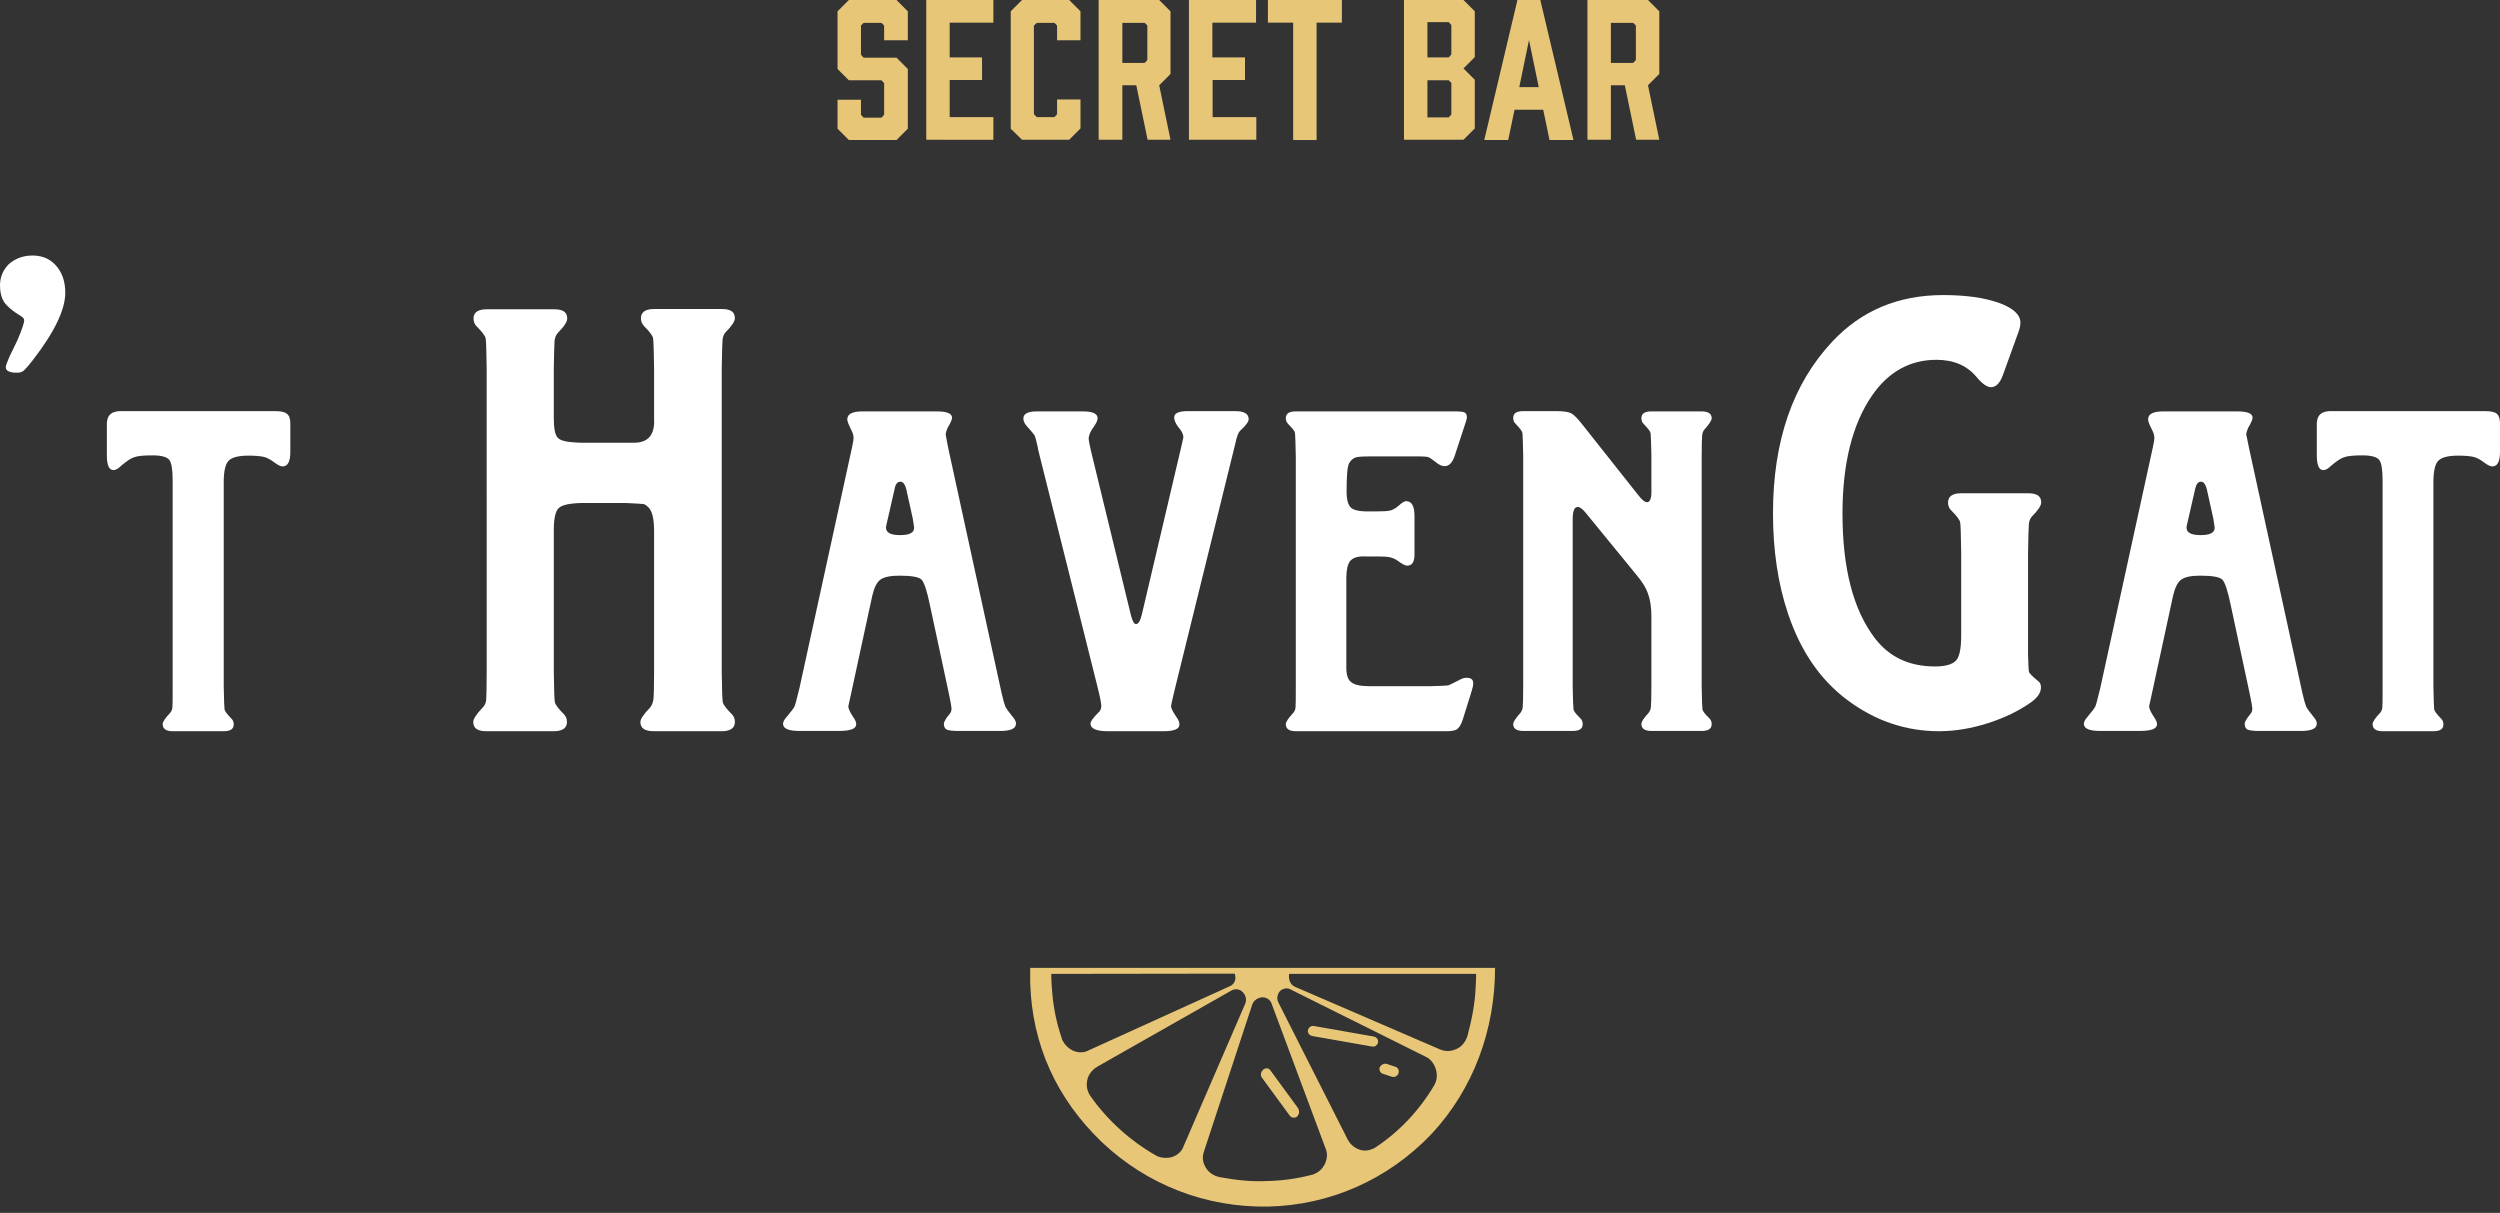 <?xml version="1.0" encoding="utf-8"?>
<!-- Generator: Adobe Illustrator 24.1.0, SVG Export Plug-In . SVG Version: 6.00 Build 0)  -->
<svg version="1.1" id="Laag_1" xmlns="http://www.w3.org/2000/svg" xmlns:xlink="http://www.w3.org/1999/xlink" x="0px" y="0px"
	 viewBox="0 0 949.8 460.8" style="enable-background:new 0 0 949.8 460.8;" xml:space="preserve">
<rect x="0" y="0" width="949.8" height="460.8" fill="#333333" stroke="none"/>
<style type="text/css">
	.st0{fill:#FFFFFF;}
	.st1{fill-rule:evenodd;clip-rule:evenodd;fill:#FFFFFF;}
	.st2{fill:#E8C678;}
	.st3{clip-path:url(#SVGID_4_);fill:#E8C678;}
	.st4{clip-path:url(#SVGID_6_);fill:#E8C678;}
	.st5{clip-path:url(#SVGID_8_);fill:#E8C678;}
</style>
<g>
	<path class="st0" d="M766.8,126.3l-5.9,16.3c-1.1,3-2.6,4.5-4.5,4.5c-1.5,0-3.3-1.3-5.5-3.9c-3.6-4.3-8.6-6.5-15.2-6.5
		c-10.1,0-18.3,4.6-24.5,13.6c-7.4,10.8-11.2,25.7-11.2,44.8c0,20.9,4.1,36.7,12.4,47.5c5.5,7.1,13,10.6,22.8,10.6
		c4,0,6.6-0.8,8-2.3c1.3-1.5,1.9-4.7,1.9-9.5v-31.2c-0.1-7-0.2-10.9-0.4-11.8c-0.2-0.9-1.3-2.4-3.3-4.4c-0.9-0.8-1.3-1.9-1.3-3.1
		c0-2.3,1.7-3.5,5-3.5h25.4c3.4,0,5,1.1,5,3.5c0,1.2-1.2,3-3.6,5.4c-0.6,0.7-1,1.7-1.1,2.9s-0.2,4.9-0.3,11v38.5
		c0.1,3.9,0.2,6.2,0.4,6.7c0.2,0.5,1.4,1.7,3.7,3.6c0.5,0.4,0.8,1.1,0.8,2.2c0,1.9-1.2,3.7-3.6,5.5c-4.5,3.2-9.9,5.9-16.4,8
		s-12.8,3.1-18.7,3.1c-12.6,0-24.2-3.9-34.8-11.8c-10.2-7.6-17.8-18.5-22.6-32.9c-3.8-11.3-5.7-24-5.7-38c0-27.6,7.5-49.3,22.6-65.4
		c11-11.7,25-17.6,42.1-17.6c8.5,0,15.5,1,21,2.9c5.5,2,8.3,4.5,8.3,7.6C767.6,123.7,767.3,124.9,766.8,126.3"/>
	<path class="st0" d="M248.5,158.9V140c-0.1-6.8-0.2-10.7-0.4-11.6s-1.3-2.4-3.3-4.4c-0.9-0.9-1.3-2-1.3-3.1c0-2.3,1.7-3.5,5-3.5
		h25.7c3.4,0,5,1.1,5,3.5c0,1.2-1.2,3-3.6,5.4c-0.6,0.7-1,1.7-1.1,2.9c-0.1,1.2-0.2,4.9-0.3,10.8v115.1c0.1,6.9,0.2,10.7,0.4,11.7
		c0.2,0.9,1.3,2.4,3.3,4.4c0.9,0.8,1.3,1.9,1.3,3.1c0,2.3-1.7,3.5-5,3.5h-25.7c-3.5,0-5.2-1.1-5.2-3.5c0-1.1,1.2-2.9,3.6-5.4
		c0.7-0.8,1.1-1.8,1.3-2.9s0.3-4.8,0.3-10.9v-53.4c0-4.5-0.7-7.5-2.1-8.9c-0.7-0.7-1.4-1.2-1.9-1.3c-0.6-0.1-2.8-0.2-6.7-0.4H221
		c-4.5,0.1-7.4,0.7-8.7,1.9s-1.9,4-1.9,8.4v53.7c0.1,6.9,0.2,10.7,0.4,11.7c0.2,0.9,1.3,2.4,3.3,4.4c0.9,0.8,1.3,1.9,1.3,3.1
		c0,2.3-1.7,3.5-5,3.5h-25.6c-3.4,0-5-1.1-5-3.5c0-1.1,1.1-2.9,3.5-5.4c0.8-0.8,1.3-1.8,1.4-2.9c0.1-1.2,0.2-4.8,0.2-10.8V140.1
		c-0.1-6.8-0.2-10.7-0.4-11.6s-1.3-2.4-3.3-4.4c-0.9-0.8-1.3-1.9-1.3-3.1c0-2.3,1.7-3.5,5-3.5h25.6c3.4,0,5,1.1,5,3.5
		c0,1.2-1.1,3-3.5,5.4c-0.7,0.7-1.1,1.7-1.3,2.9c-0.1,1.2-0.2,4.9-0.3,10.8V159c0,3.8,0.5,6.2,1.4,7.2c0.9,1.1,3.1,1.7,6.7,1.9
		l2.1,0.1H240C246.1,168.5,248.9,165.4,248.5,158.9"/>
	<path class="st0" d="M360.2,170l20.3,93.2c0.6,2.7,1.1,4.3,1.4,5.1c0.3,0.8,1.3,2.1,2.9,4.1c0.8,0.9,1.2,1.8,1.2,2.5
		c0,1.9-2,2.8-6,2.8h-15.9c-2.2,0-3.7-0.2-4.4-0.5c-0.7-0.4-1.1-1.1-1.1-2.2c0-0.8,0.8-2.1,2.3-3.9c0.4-0.5,0.6-1.1,0.6-2
		c0-0.5-0.3-2.2-0.9-5.1l-7.3-34.1c-1.1-5.4-2.2-8.7-3.2-9.7s-3.8-1.5-8.4-1.5c-3.4,0-5.8,0.5-7.2,1.5c-1.4,1-2.4,3.1-3.1,6.1
		l-8.2,37.9c-0.6,2.7-0.9,4-0.9,4.1c0,1,0.7,2.4,1.9,4.2c0.7,1,1.1,1.9,1.1,2.6c0,1.8-2.2,2.6-6.7,2.6h-14.9c-4.1,0-6.2-0.9-6.2-2.7
		c0-0.8,0.5-1.7,1.5-2.8c1.6-1.9,2.6-3.2,2.9-3.9c0.3-0.7,0.9-3.1,1.9-7.2l19.9-91.1c0.4-1.8,0.6-3,0.6-3.6c0-0.9-0.3-2-1-3.3
		c-0.9-1.8-1.4-3-1.4-3.8c0-2,1.9-3,5.8-3h28.2c3.9,0,5.8,0.8,5.8,2.4c0,0.7-0.6,2-1.7,3.9c-0.4,0.9-0.7,1.8-0.7,2.6
		C359.3,165.4,359.6,167,360.2,170 M339.9,185.7l-2.7,11.8c-0.4,1.6-0.6,2.6-0.6,2.9c0,2,1.8,2.9,5.4,2.9c3.5,0,5.3-0.9,5.3-2.8
		c0-0.3-0.2-1.4-0.5-3.4l-2.3-10.4c-0.5-2.5-1.3-3.7-2.4-3.7S340.2,183.9,339.9,185.7"/>
	<path class="st0" d="M469.4,168.2l-23.2,94.2c-0.9,3.8-1.3,5.7-1.3,5.8c0,0.9,0.7,2.2,1.9,4c0.9,1.2,1.3,2.2,1.3,3
		c0,1.8-2,2.6-6.1,2.6h-21.2c-4.3,0-6.5-1-6.5-2.9c0-0.8,1-2.2,3.1-4.3c0.7-0.6,1-1.4,1-2.5c0-1-0.6-3.9-1.8-8.6l-21.5-85.9
		c-0.6-2.3-0.9-3.6-0.9-4c-0.5-2.3-0.9-3.7-1.1-4.1c-0.2-0.4-1.2-1.6-3-3.6c-0.9-1-1.3-2-1.3-2.9c0-1.8,1.7-2.7,5.1-2.7h17.5
		c3.8,0,5.6,0.9,5.6,2.6c0,0.8-0.5,1.9-1.5,3.3c-1.2,1.6-1.8,3.1-1.9,4.3c0,0.7,0.3,2.3,0.9,4.9l15.2,62.5c0.6,2.2,1.2,3.2,1.9,3.2
		c0.9,0,1.6-1.2,2.2-3.6l15-63.8c0.5-2.3,0.8-3.5,0.8-3.6c0-1-0.6-2.3-1.9-3.8c-1.1-1.4-1.6-2.7-1.6-3.7c0-1.6,1.7-2.4,5.1-2.4h18.1
		c3.4,0,5.1,1,5.1,3.1c0,0.9-1.1,2.4-3.3,4.4C470.5,164.3,469.9,165.8,469.4,168.2"/>
	<path class="st0" d="M556.8,160.6l-4.2,12.8c-0.9,2.5-2.1,3.7-3.8,3.7c-1,0-2.1-0.5-3.3-1.5c-1.3-1-2.2-1.7-2.8-1.9
		s-1.7-0.3-3.4-0.3h-18.7c-2.8,0-4.7,0.1-5.6,0.4c-0.9,0.3-1.7,1-2.4,2.1c-0.7,1.2-1,4.8-1,10.8c0,3.3,0.6,5.3,1.8,6.3
		s3.8,1.4,7.7,1.3h1.4c2.7,0,4.5-0.1,5.5-0.3s2.1-0.8,3.3-1.8c1.3-1.2,2.3-1.8,2.9-1.8c2.2,0,3.2,1.9,3.2,5.8v14.4
		c0,2.9-0.9,4.3-2.8,4.3c-0.7,0-1.9-0.6-3.5-1.8c-1.1-0.8-2.3-1.3-3.7-1.5c-1.3-0.2-4.5-0.2-9.5-0.2c-2.4,0-4,0.6-5,1.8
		c-0.9,1.2-1.4,3.3-1.4,6.3v34.2c0,2.7,0.6,4.6,1.9,5.5c1.2,1,3.5,1.5,6.9,1.5h23.3c3.8-0.1,6-0.2,6.6-0.3c0.6-0.2,2.2-1,4.9-2.4
		c0.6-0.3,1.3-0.5,2-0.5c1.8,0,2.7,0.7,2.6,2.2c0,0.7-0.2,1.6-0.6,2.9l-3.4,10.9c-0.6,1.8-1.3,2.9-2.1,3.5s-2.2,0.8-4.2,0.8h-57.1
		c-2.5,0-3.8-0.9-3.8-2.7c0-0.8,0.9-2.1,2.6-4c0.6-0.6,1-1.3,1.1-2.3c0.1-0.9,0.1-3.6,0.1-8.2v-87.3c-0.1-5.2-0.2-8.1-0.3-8.8
		c-0.1-0.7-1-1.8-2.5-3.3c-0.7-0.7-1-1.5-1-2.3c0-1.8,1.3-2.6,3.8-2.6h60.3c2,0,3.2,0.1,3.8,0.4c0.6,0.3,0.9,0.9,0.9,1.9
		C557.2,159.3,557.1,159.9,556.8,160.6"/>
	<path class="st0" d="M621.3,217.9l-18.8-23c-1.3-1.6-2.3-2.3-3.1-2.3c-1.3,0-1.9,1.6-1.9,4.7v63.4c0.1,5.2,0.2,8.1,0.3,8.8
		c0.1,0.7,1,1.8,2.5,3.3c0.7,0.6,1,1.4,1,2.3c0,1.8-1.3,2.6-3.8,2.6h-18.8c-2.5,0-3.8-0.9-3.8-2.6c0-0.8,0.9-2.2,2.6-4.1
		c0.5-0.6,0.9-1.3,1-2.3c0.1-0.9,0.2-3.6,0.2-8.2v-87.2c-0.1-5.2-0.2-8.1-0.3-8.8s-1-1.8-2.5-3.4c-0.7-0.6-1-1.4-1-2.3
		c0-1.8,1.3-2.6,3.8-2.6h12.8c2.6,0,4.4,0.3,5.4,0.8s2.4,1.9,4.2,4.2l21.3,26.9c1.4,1.8,2.5,2.7,3.3,2.7c1.1,0,1.7-1.3,1.7-3.8
		v-13.6c-0.1-5.2-0.2-8.1-0.3-8.8s-1-1.8-2.5-3.4c-0.7-0.6-1-1.4-1-2.3c0-1.8,1.3-2.6,3.8-2.6h19.1c2.5,0,3.8,0.9,3.8,2.6
		c0,0.8-0.9,2.2-2.6,4.1c-0.5,0.5-0.9,1.3-1,2.2s-0.2,3.7-0.2,8.2v87.3c0.1,5.2,0.2,8.1,0.3,8.8c0.1,0.7,1,1.8,2.5,3.3
		c0.7,0.6,1,1.4,1,2.3c0,1.8-1.3,2.6-3.8,2.6h-19.1c-2.5,0-3.8-0.9-3.8-2.6c0-0.9,0.9-2.3,2.6-4.1c0.5-0.6,0.9-1.3,1-2.3
		c0.1-0.9,0.2-3.6,0.2-8.2v-26.1c0-3.6-0.4-6.5-1.3-8.8C625.5,223.6,623.9,220.9,621.3,217.9"/>
	<path class="st0" d="M110.3,160.9v10.8c0,3.7-1,5.5-2.9,5.5c-0.8,0-1.8-0.5-3-1.4c-1.6-1.2-2.9-1.9-4.1-2.2s-3.2-0.5-5.9-0.5
		c-3.9,0-6.4,0.7-7.6,2s-1.8,4-1.8,8v77.5c0.1,5.3,0.2,8.2,0.3,8.9c0.1,0.7,1,1.8,2.5,3.4c0.7,0.6,1,1.4,1,2.3
		c0,1.8-1.3,2.6-3.8,2.6H65.6c-2.5,0-3.8-0.9-3.8-2.7c0-0.8,0.9-2.2,2.6-4c0.6-0.6,1-1.3,1.1-2.3c0.1-0.9,0.1-3.7,0.1-8.3v-77.7
		c0-4.3-0.4-7-1.3-8.1s-3-1.7-6.4-1.7c-3.2,0-5.5,0.2-6.9,0.7c-1.3,0.4-2.9,1.5-4.8,3.1c-1.2,1.2-2.2,1.8-3.1,1.8
		c-1.7,0-2.5-1.9-2.5-5.7v-12.1c0.1-3.3,2.1-4.8,6-4.6h58c2.1,0,3.6,0.3,4.4,1C109.9,157.9,110.3,159.1,110.3,160.9"/>
	<path class="st0" d="M11.5,97.1c4-0.2,7.2,1,9.6,3.6s3.7,6.1,3.7,10.5c0,6.4-4.1,15-12.4,25.7c-1.7,2.2-2.9,3.5-3.5,4
		c-0.7,0.5-1.5,0.7-2.5,0.7c-2.8,0-4.2-0.7-4.2-2.1c0-0.6,0.5-1.9,1.4-4l3-6.2c1.8-4.2,2.6-6.7,2.6-7.6c0-0.6-0.5-1.2-1.4-1.7
		c-3-1.8-5.1-3.6-6.2-5.2C0.5,113.1,0,111,0,108.5c0-3.2,1.1-5.8,3.2-8C5.4,98.5,8.1,97.3,11.5,97.1"/>
	<path class="st0" d="M854.4,170l20.3,93.2c0.6,2.7,1.1,4.3,1.4,5.1c0.3,0.8,1.3,2.1,2.9,4.1c0.8,0.9,1.2,1.8,1.2,2.5
		c0,1.9-2,2.8-6,2.8h-15.9c-2.2,0-3.7-0.2-4.4-0.5c-0.7-0.4-1.1-1.1-1.1-2.2c0-0.8,0.8-2.1,2.3-3.9c0.4-0.5,0.6-1.1,0.6-2
		c0-0.5-0.3-2.2-0.9-5.1l-7.3-34.1c-1.1-5.4-2.2-8.7-3.2-9.7s-3.8-1.5-8.4-1.5c-3.4,0-5.8,0.5-7.2,1.5s-2.4,3.1-3.1,6.1l-8.2,37.9
		c-0.6,2.7-0.9,4-0.9,4.1c0,1,0.7,2.4,1.9,4.2c0.7,1,1.1,1.9,1.1,2.6c0,1.8-2.2,2.6-6.7,2.6h-14.9c-4.1,0-6.2-0.9-6.2-2.7
		c0-0.8,0.5-1.7,1.5-2.8c1.6-1.9,2.6-3.2,2.9-3.9c0.3-0.7,0.9-3.1,1.9-7.2l19.9-91.1c0.4-1.8,0.6-3,0.6-3.6c0-0.9-0.3-2-1-3.3
		c-0.9-1.8-1.4-3-1.4-3.8c0-2,1.9-3,5.8-3H850c3.9,0,5.8,0.8,5.8,2.4c0,0.7-0.6,2-1.7,3.9c-0.4,0.9-0.7,1.8-0.7,2.6
		C853.5,165.4,853.8,167,854.4,170 M834,185.7l-2.7,11.8c-0.4,1.6-0.6,2.6-0.6,2.9c0,2,1.8,2.9,5.4,2.9c3.5,0,5.3-0.9,5.3-2.8
		c0-0.3-0.2-1.4-0.5-3.4l-2.3-10.4c-0.5-2.5-1.3-3.7-2.4-3.7S834.4,183.9,834,185.7"/>
	<path class="st1" d="M949.8,160.9v10.8c0,3.7-1,5.5-2.9,5.5c-0.8,0-1.8-0.5-3-1.4c-1.6-1.2-2.9-1.9-4.1-2.2
		c-1.2-0.3-3.2-0.5-5.9-0.5c-3.9,0-6.4,0.7-7.6,2c-1.2,1.3-1.8,4-1.8,8v77.5c0.1,5.3,0.2,8.2,0.3,8.9c0.1,0.7,1,1.8,2.5,3.4
		c0.7,0.6,1,1.4,1,2.3c0,1.8-1.3,2.6-3.8,2.6h-19.3c-2.5,0-3.8-0.9-3.8-2.7c0-0.8,0.9-2.2,2.6-4c0.6-0.6,1-1.3,1.1-2.3
		c0.1-0.9,0.1-3.7,0.1-8.3v-77.7c0-4.3-0.4-7-1.3-8.1c-0.9-1.1-3-1.7-6.4-1.7c-3.2,0-5.5,0.2-6.9,0.7c-1.3,0.4-2.9,1.5-4.8,3.1
		c-1.2,1.2-2.2,1.8-3.1,1.8c-1.7,0-2.5-1.9-2.5-5.7v-12.1c0.1-3.3,2.1-4.8,6-4.6h58c2.1,0,3.6,0.3,4.4,1
		C949.4,157.9,949.8,159.1,949.8,160.9"/>
</g>
<g>
	<g>
		<path class="st2" d="M335.9,15.3V9.7l-1-1h-6.8l-1,1v11.1l1,1.1h12.5l4.3,4.3v22.7l-4.3,4.3h-18.1l-4.3-4.3v-11h8.9v5.7l1,1.1h6.8
			l1-1.1v-12l-1-1.1h-12.4l-4.3-4.3V4.3l4.3-4.3h18.1l4.3,4.3v11H335.9z"/>
		<path class="st2" d="M351.9,53.2V0h25.5v8.6h-16.6v13.2h12.3v8.6h-12.3v14.1h16.6v8.6H351.9z"/>
		<path class="st2" d="M384,48.9V4.3l4.3-4.3h17.9l4.3,4.3v11h-8.9V9.7l-1-1h-6.7l-1.1,1v33.7l1.1,1.1h6.7l1-1.1v-5.6h8.9v11
			l-4.3,4.3h-17.9L384,48.9z"/>
		<path class="st2" d="M417.4,53.2V0h23l4.3,4.3v23.8l-4.3,4.3l4.3,20.7H436l-4.3-20.7h-5.3v20.7H417.4z M434.9,23.9l1-1.1V9.7l-1-1
			h-8.5v15.2H434.9z"/>
		<path class="st2" d="M451.7,53.2V0h25.5v8.6h-16.6v13.2H473v8.6h-12.3v14.1h16.6v8.6H451.7z"/>
		<path class="st2" d="M509.8,8.6h-9.6v44.6h-8.9V8.6h-9.6V0h28.1V8.6z"/>
	</g>
	<g>
		<path class="st2" d="M556,0l4.3,4.3v17.4L556,26l4.3,4.3v18.5l-4.3,4.3h-22.6V0H556z M550.4,21.8l1-1.1V9.5l-1-1.1h-8.1v13.4
			H550.4z M550.4,30.5h-8.1v14.1h8.1l1-1.1v-12L550.4,30.5z"/>
		<path class="st2" d="M586.3,41.7h-10.9L573,53.2h-9.1L576.5,0h8.7l12.6,53.2h-9.1L586.3,41.7z M584.6,33.1l-3.7-17.9l-3.7,17.9
			H584.6z"/>
	</g>
	<g>
		<path class="st2" d="M603.1,53.2V0h23l4.3,4.3v23.8l-4.3,4.3l4.3,20.7h-8.8l-4.3-20.7H612v20.7H603.1z M620.5,23.9l1-1.1V9.7l-1-1
			H612v15.2H620.5z"/>
	</g>
</g>
<g>
	<defs>
		<path id="SVGID_1_" d="M391.3,367.7h8l160.7,0c0.4,0,8,0,8,0c0,23.4-8.1,46-24.3,63.3c-16.4,17.1-38.3,26.9-62,27.4
			c-23.5,0.4-45.9-8.2-63.1-24.5c-17.1-16.4-26.5-36.9-27.2-60.4V367.7L391.3,367.7z M486.3,376.5c-1,1.2-1.4,2.9-0.6,4.4l26.3,52
			c1,1.9,2.7,3.3,4.6,3.9c1.7,0.6,3.6,0.3,5.1-0.4c0.2-0.1,0.5-0.2,0.6-0.3c9.2-6,17-14.3,22.6-23.8c1.1-1.9,1.2-4.1,0.6-6.1
			c-0.6-2-1.9-3.8-3.8-4.7l-51.2-25.5C489.1,375.1,487.4,375.5,486.3,376.5L486.3,376.5z M475.7,381.8l-18.3,55.7
			c-0.8,2.1-0.4,4.3,0.7,6.1c1.1,1.9,3,3.1,5.2,3.6c5.9,1.1,11.9,1.8,17.9,1.5c5.8-0.1,11.5-0.9,16.9-2.3c0.6-0.1,1-0.2,1.5-0.5
			c1.6-0.7,2.8-1.9,3.6-3.4c1-2,1.3-4.2,0.4-6.2l-20.5-55c-0.5-1.5-2-2.5-3.7-2.4C477.8,379.1,476.2,380.1,475.7,381.8L475.7,381.8z
			 M489.8,370c-0.1,0.3-0.1,0.6-0.1,1c0,1.6,0.7,3.2,2.3,3.9l0.2,0.1l54.9,23.7l0.3,0.1c2,0.8,4.1,0.6,6-0.3c2-0.9,3.4-2.7,4.1-4.9
			c1.6-5.9,2.8-11.9,3.1-18c0.1-1.5,0.1-3,0.2-4.5l0-1.1L489.8,370L489.8,370z M467.7,376.4l-50.9,28.9c-1.8,1.1-3.2,2.8-3.7,4.9
			c-0.5,2.2-0.1,4.3,1.1,6.1c6.4,9.2,15.2,17.1,24.8,22.6c1.8,1.1,4.2,1.2,6.3,0.7l0.7-0.3c1.8-0.8,3.1-2.1,3.7-3.9l23.4-54.1
			c0.6-1.5,0.2-3.3-1-4.4C471,375.7,469.2,375.5,467.7,376.4L467.7,376.4z M399.4,370c0,1.1,0,2.3,0.1,3.4l0,0l0,0.4
			c0.1,1.3,0.2,2.5,0.3,3.7c0.5,5.8,1.7,11.4,3.5,16.7c0.1,0.6,0.3,1,0.6,1.5c0.9,1.5,2.1,2.6,3.6,3.4c2,0.9,4.3,1,6.2-0.1l0,0
			l53.5-24.3l0.2-0.1c1.4-0.6,2.2-2.2,1.9-3.8c0-0.3-0.1-0.6-0.2-0.9l0,0L399.4,370z"/>
	</defs>
	<use xlink:href="#SVGID_1_"  style="overflow:visible;fill:#E8C678;"/>
	<clipPath id="SVGID_2_">
		<use xlink:href="#SVGID_1_"  style="overflow:visible;"/>
	</clipPath>
</g>
<g>
	<defs>
		<path id="SVGID_3_" d="M501.9,385.8c-1-0.7-2.1-0.3-2.7,0.4c-0.7,1-0.3,2.1,0.4,2.7l19,13.3c0.6,0.4,1.3,0.5,1.9,0.2
			c0.4-0.2,0.5-0.3,0.8-0.6c0.7-1,0.3-2.1-0.4-2.7L501.9,385.8L501.9,385.8z"/>
	</defs>
	<clipPath id="SVGID_4_">
		<use xlink:href="#SVGID_3_"  style="overflow:visible;"/>
	</clipPath>
	
		<rect x="497.6" y="377.1" transform="matrix(0.906 -0.423 0.423 0.906 -118.717 252.573)" class="st3" width="25.4" height="33.9"/>
</g>
<g>
	<defs>
		<path id="SVGID_5_" d="M527.6,403.9c-0.9-0.7-2.2-0.4-2.9,0.2c-0.8,0.9-0.6,2.1,0.1,2.7l2.9,2.3c0.6,0.4,1.3,0.6,1.9,0.3
			c0.4-0.1,0.6-0.2,0.9-0.6c0.8-0.9,0.6-2.1-0.1-2.7L527.6,403.9L527.6,403.9z"/>
	</defs>
	<clipPath id="SVGID_6_">
		<use xlink:href="#SVGID_5_"  style="overflow:visible;"/>
	</clipPath>
	
		<rect x="519.7" y="398" transform="matrix(0.94 -0.342 0.342 0.94 -107.199 204.987)" class="st4" width="16" height="16.8"/>
</g>
<g>
	<defs>
		<path id="SVGID_7_" d="M484.3,404.8c-1.1,0.3-2,1.4-1.8,2.4l3.5,17.7c0.2,1,1.3,1.8,2.4,1.5c0.2-0.1,0.2-0.1,0.4-0.2
			c0.8-0.4,1.3-1.3,1.3-2.4l-3.5-17.7C486.4,405.1,485.4,404.5,484.3,404.8L484.3,404.8z"/>
	</defs>
	<clipPath id="SVGID_8_">
		<use xlink:href="#SVGID_7_"  style="overflow:visible;"/>
	</clipPath>
	
		<rect x="477.1" y="399.9" transform="matrix(0.906 -0.423 0.423 0.906 -130.054 244.471)" class="st5" width="18.6" height="31.4"/>
</g>
</svg>
